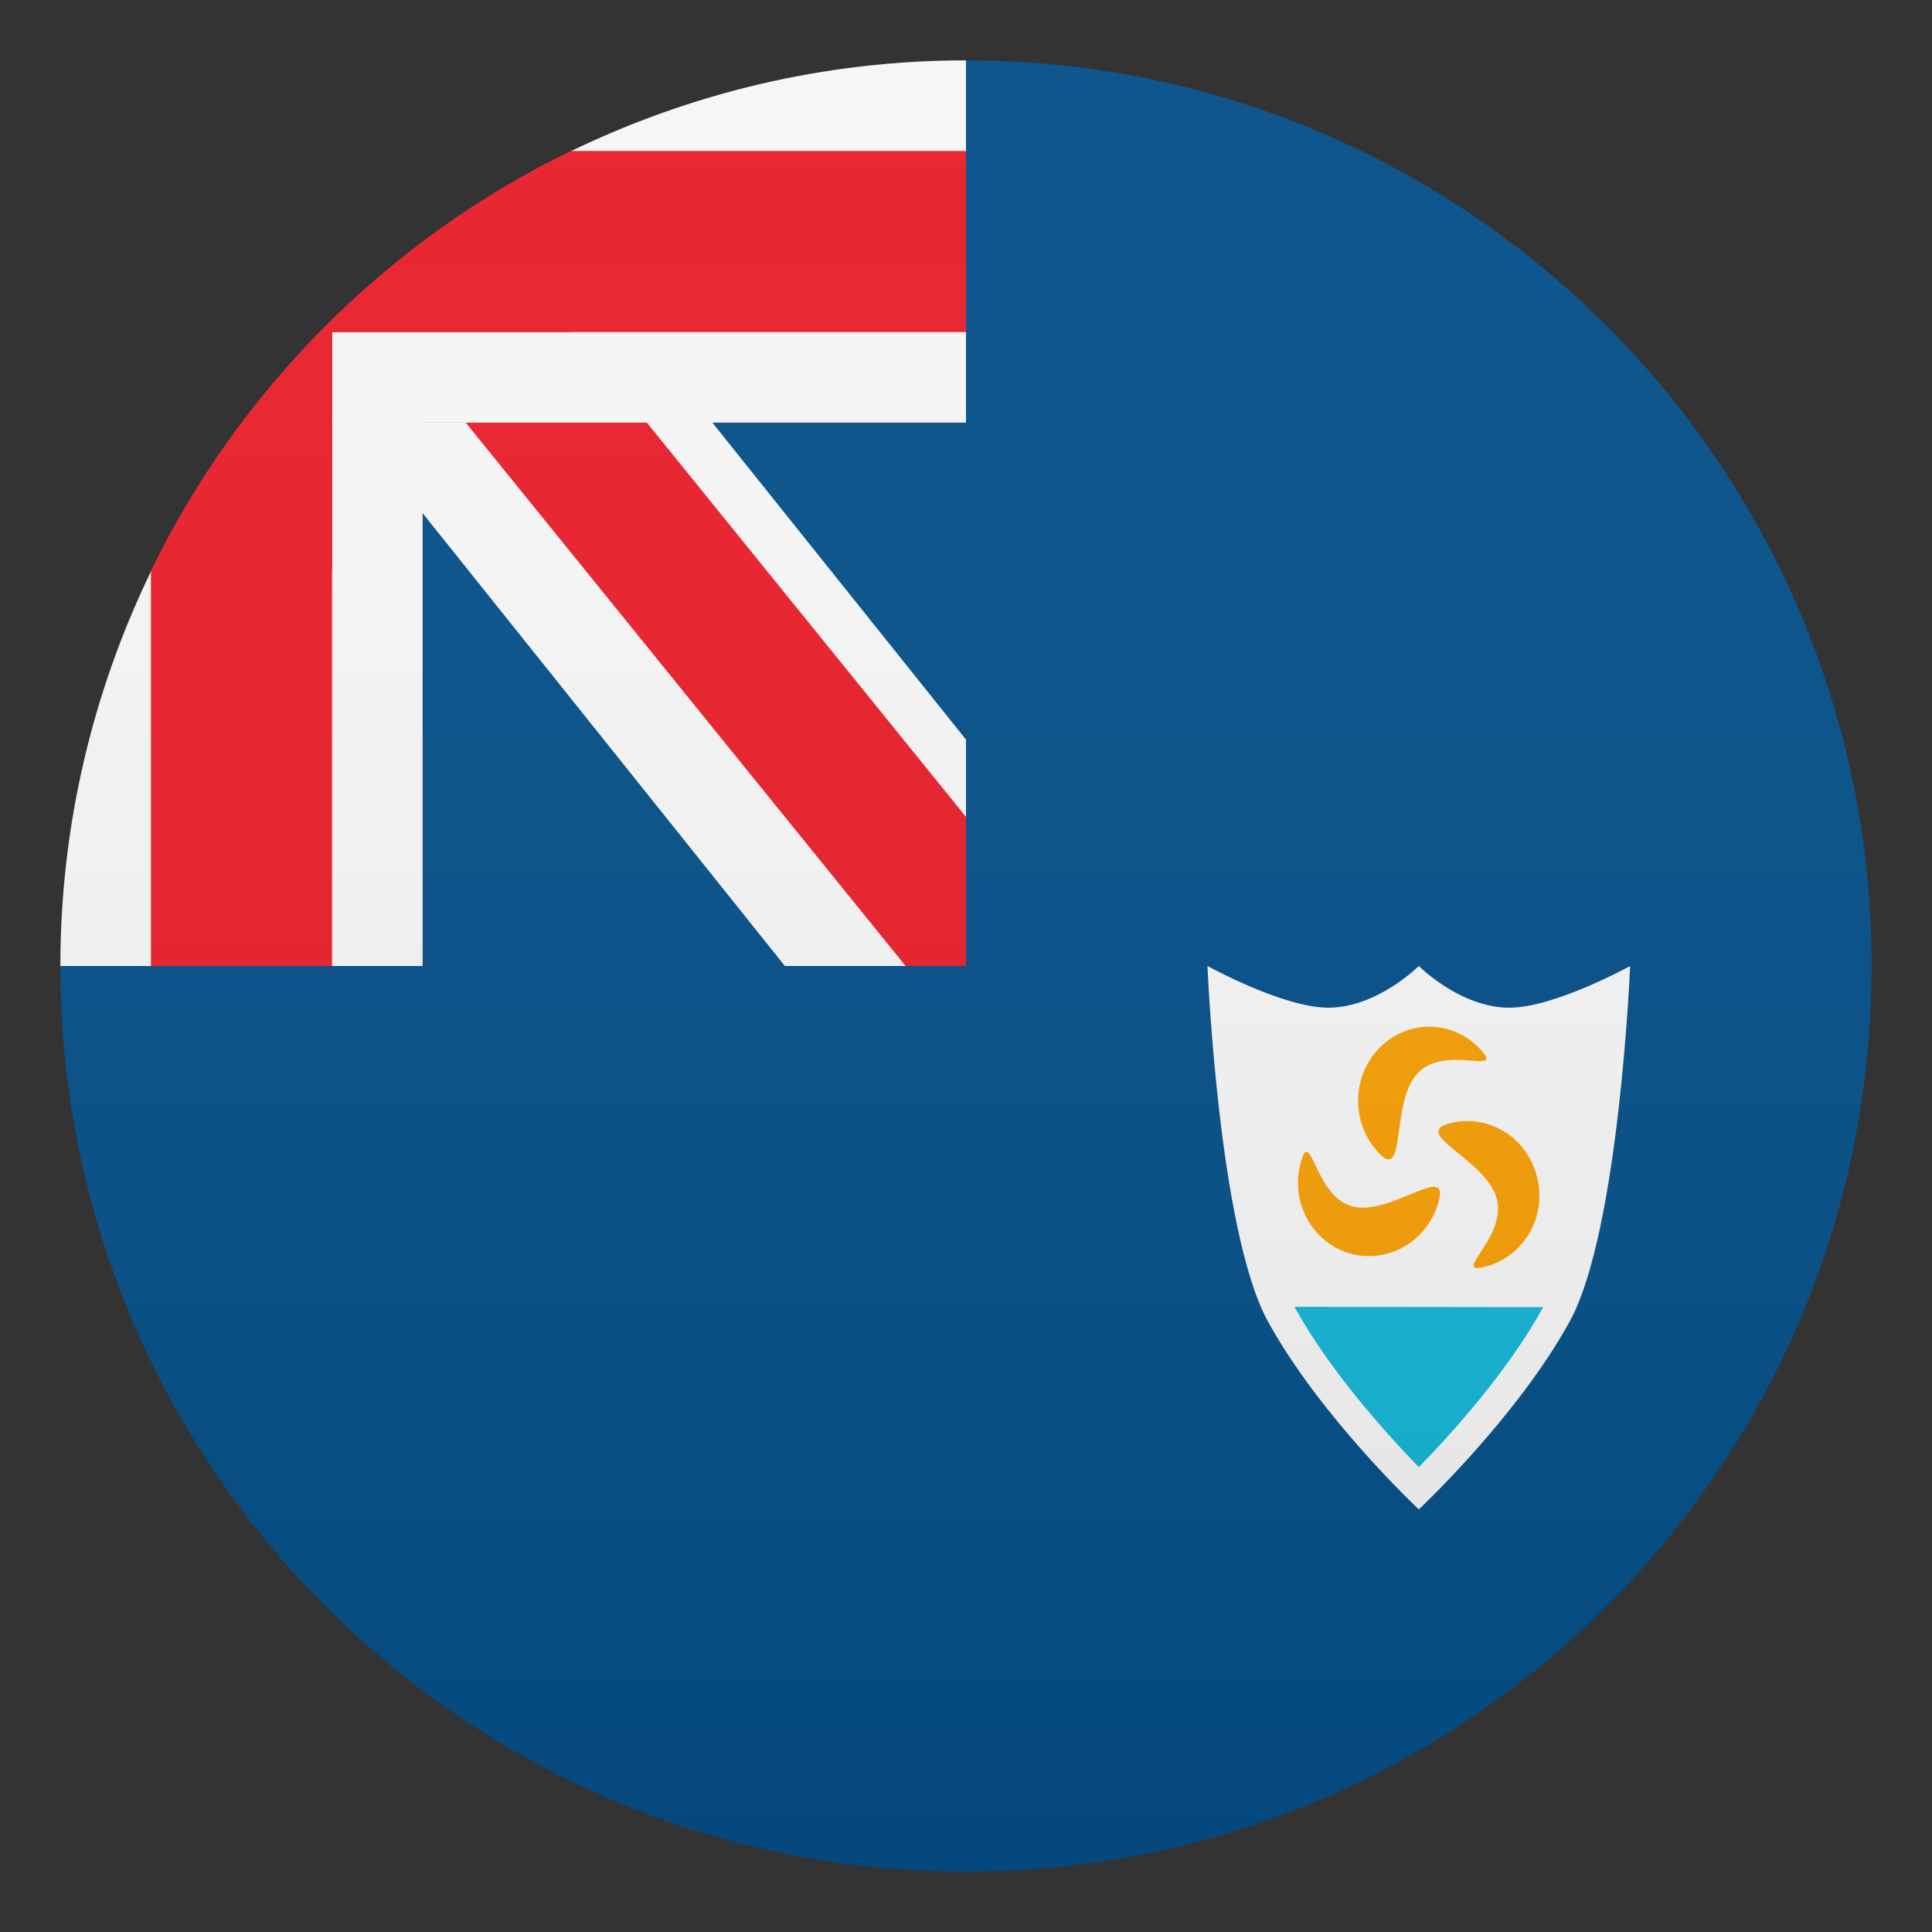 <svg width="24" height="24" viewBox="0 0 24 24" fill="none" xmlns="http://www.w3.org/2000/svg">
<rect x="0" y="0" width="24" height="24" fill="#333333" stroke="none"/>
<rect x="4.5" y="4.5" width="7.657" height="7.657" fill="#014D87"/>
<path d="M7.091 3.053V5.25H4.35L9.75 12H12V9.188L7.091 3.053Z" fill="#F5F5F5"/>
<path d="M12 0.75V12H0.75C0.75 18.214 5.786 23.25 12 23.25C18.214 23.25 23.25 18.214 23.25 12C23.25 5.786 18.214 0.75 12 0.75Z" fill="#014D87"/>
<path d="M4.125 7.091H1.879C1.159 8.576 0.75 10.241 0.75 12H5.25V5.216H4.125V7.091Z" fill="#F5F5F5"/>
<path d="M12 10.148L7.125 4.125H4.875L11.25 12H12V10.148Z" fill="#E81C27"/>
<path d="M7.091 1.879V4.125H4.125V5.25H12V0.75C10.241 0.75 8.576 1.159 7.091 1.879Z" fill="#F5F5F5"/>
<path d="M12 1.875H7.091C4.822 2.978 2.978 4.822 1.875 7.091V12H4.125V4.125H12V1.875Z" fill="#E81C27"/>
<path d="M18.75 12.518C18.139 12.518 17.625 12 17.625 12C17.625 12 17.108 12.518 16.5 12.518C15.938 12.518 15 12 15 12C15 12 15.135 15.293 15.75 16.414C16.406 17.61 17.625 18.75 17.625 18.75C17.625 18.75 18.844 17.61 19.5 16.414C20.115 15.293 20.25 12 20.25 12C20.25 12 19.312 12.518 18.75 12.518Z" fill="#F5F5F5"/>
<path d="M16.08 16.234C16.523 17.04 17.242 17.831 17.625 18.225C18.008 17.835 18.731 17.04 19.17 16.238L16.08 16.234Z" fill="#0FB4D4"/>
<path d="M17.614 13.328C17.269 13.688 17.475 14.685 17.13 14.325C16.785 13.965 16.785 13.38 17.13 13.024C17.475 12.664 18.034 12.664 18.379 13.024C18.724 13.38 17.959 12.967 17.614 13.328Z" fill="#F59E01"/>
<path d="M16.796 14.985C17.269 15.116 18.004 14.434 17.872 14.921C17.745 15.409 17.254 15.701 16.781 15.574C16.309 15.446 16.027 14.944 16.155 14.453C16.286 13.965 16.32 14.857 16.796 14.985Z" fill="#F59E01"/>
<path d="M18.593 14.891C18.465 14.404 17.527 14.089 18 13.957C18.473 13.826 18.964 14.119 19.091 14.61C19.223 15.098 18.941 15.6 18.465 15.731C17.996 15.859 18.724 15.379 18.593 14.891Z" fill="#F59E01"/>
<path opacity="0.1" d="M12 23.25C18.213 23.25 23.25 18.213 23.25 12C23.25 5.787 18.213 0.75 12 0.75C5.787 0.75 0.75 5.787 0.75 12C0.75 18.213 5.787 23.25 12 23.25Z" fill="url(#paint0_linear)"/>
<defs>
<linearGradient id="paint0_linear" x1="23.25" y1="23.25" x2="23.25" y2="0.75" gradientUnits="userSpaceOnUse">
<stop stop-color="#1A1A1A"/>
<stop offset="0.102" stop-color="#393939" stop-opacity="0.949"/>
<stop offset="0.347" stop-color="#7F7F7F" stop-opacity="0.826"/>
<stop offset="0.569" stop-color="#B6B6B6" stop-opacity="0.716"/>
<stop offset="0.758" stop-color="#DEDEDE" stop-opacity="0.621"/>
<stop offset="0.908" stop-color="#F6F6F6" stop-opacity="0.546"/>
<stop offset="1" stop-color="white" stop-opacity="0.5"/>
</linearGradient>
</defs>
</svg>
